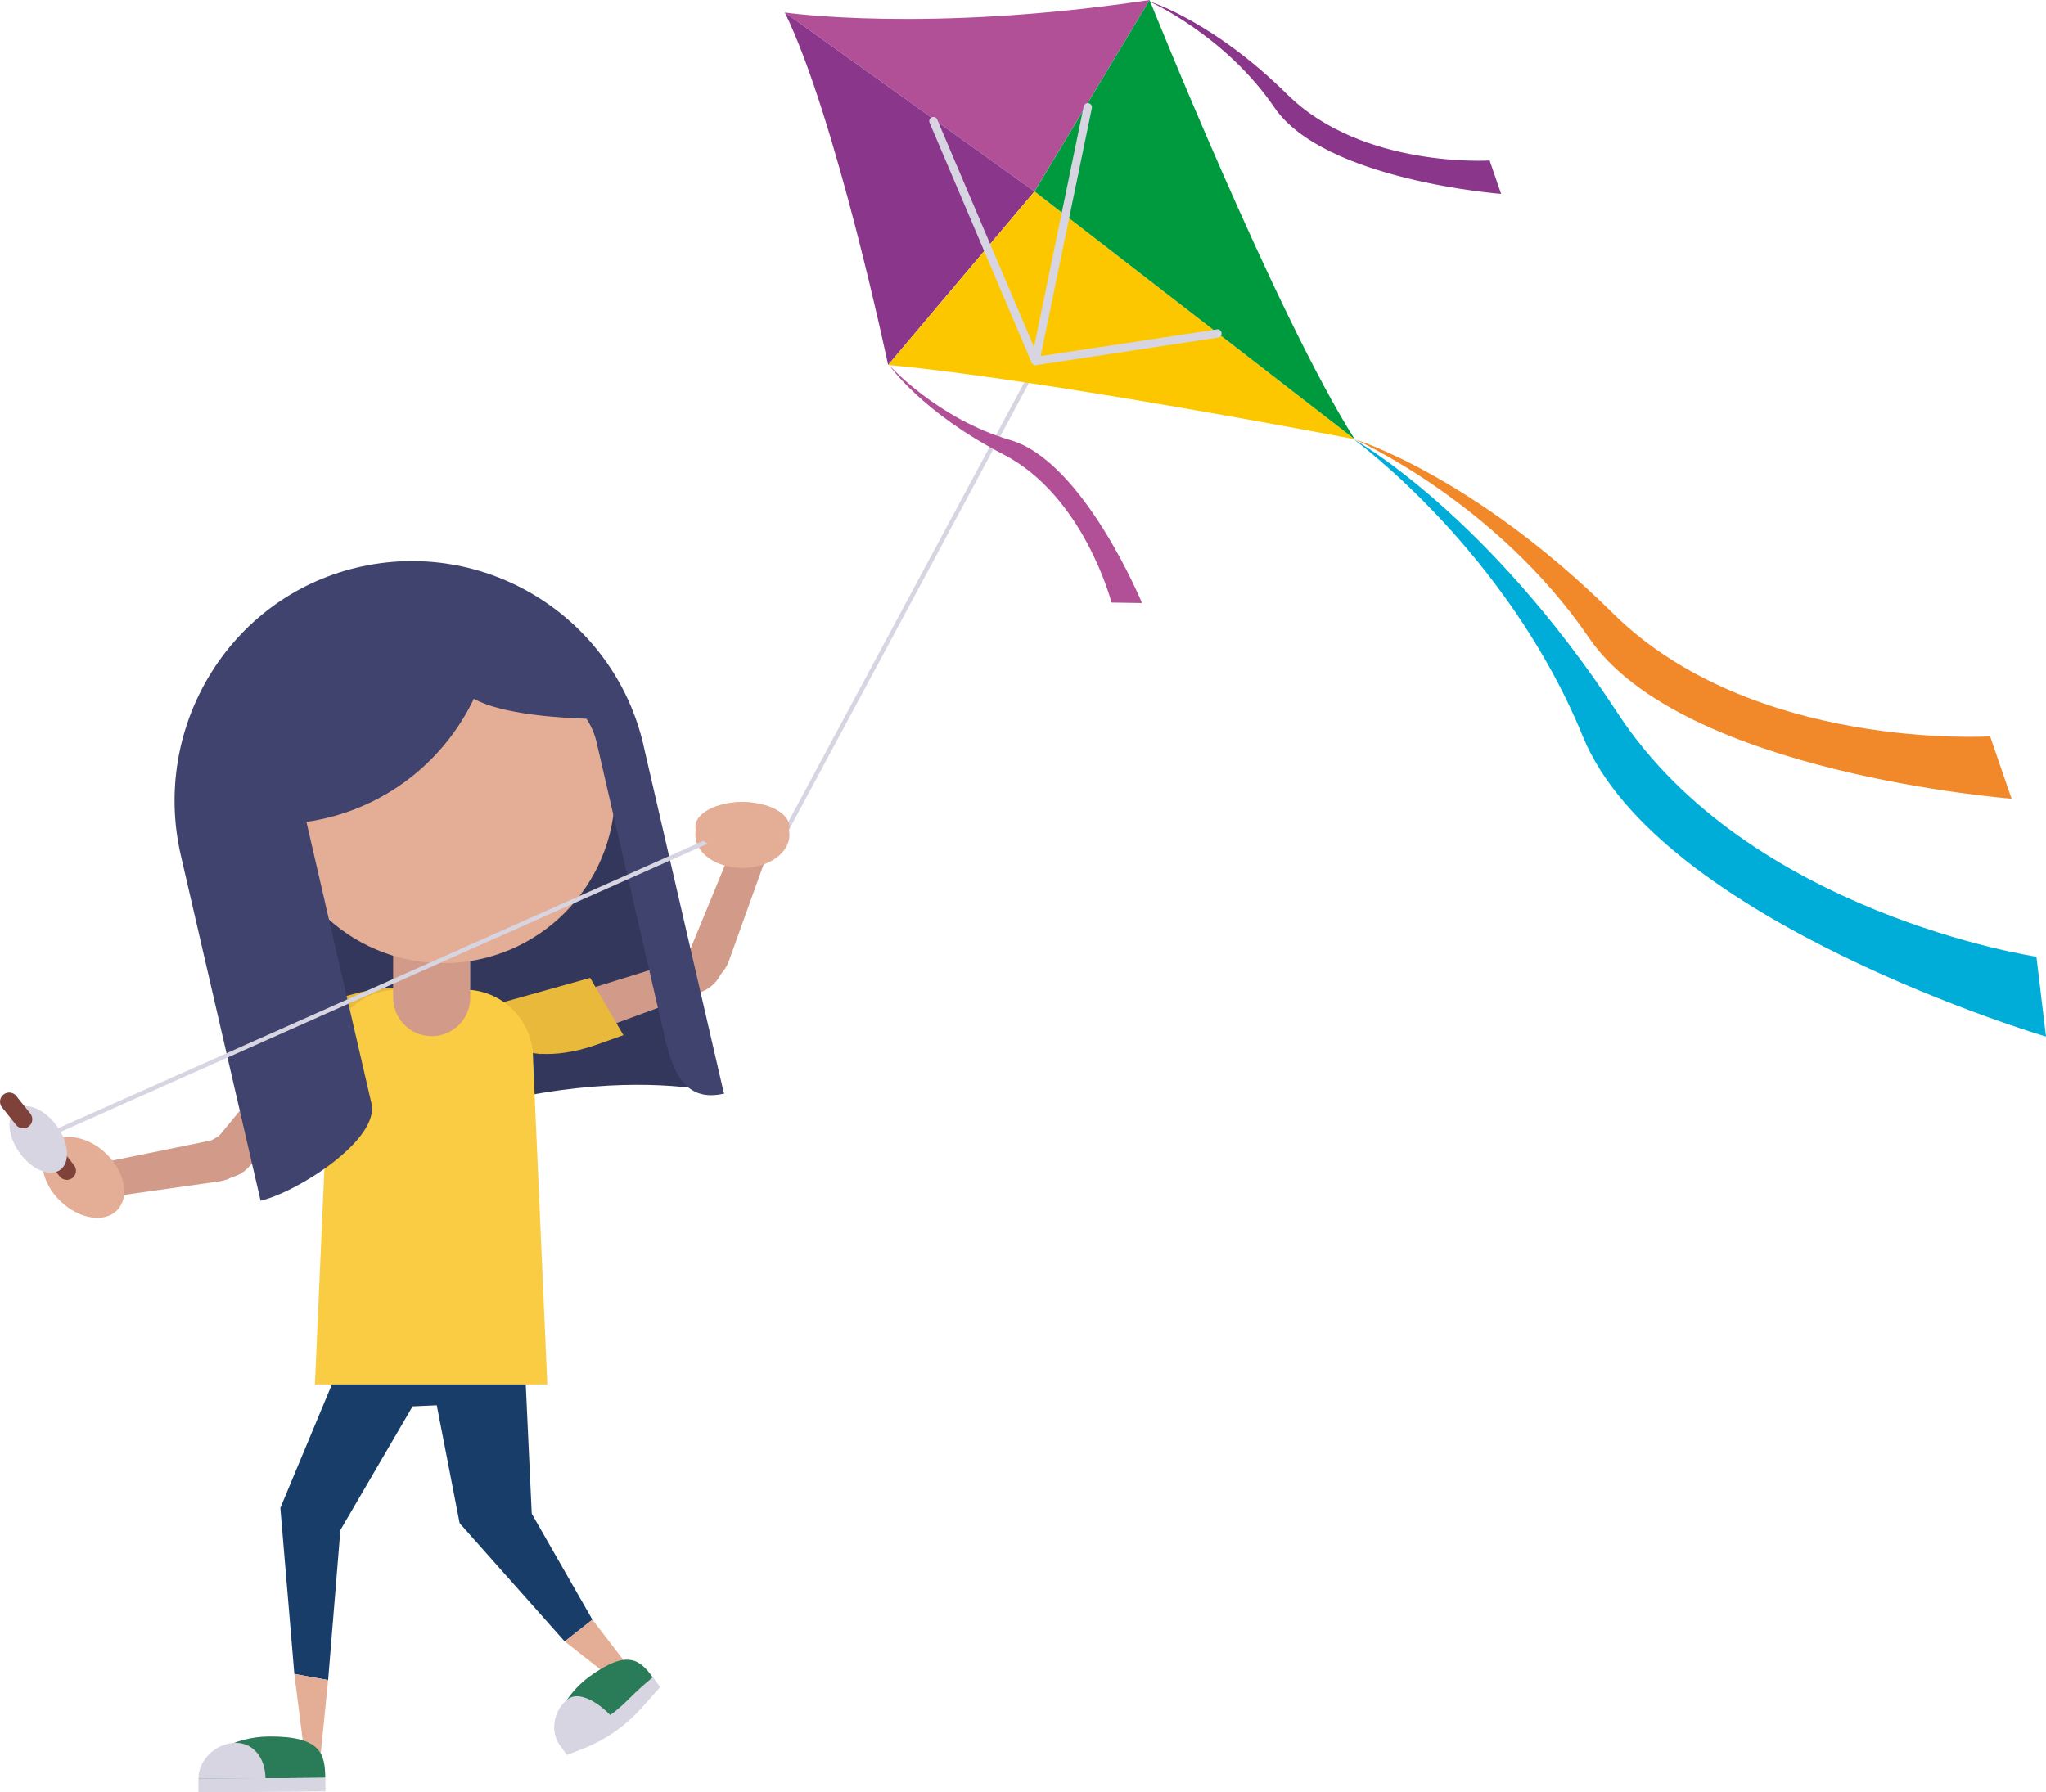 <?xml version="1.0" encoding="UTF-8"?>
<svg xmlns="http://www.w3.org/2000/svg" id="Layer_1" data-name="Layer 1" version="1.1" viewBox="0 0 283.46 248.36">
  <defs>
    <style>
      .cls-1 {
        fill: #d7d5e2;
      }

      .cls-1, .cls-2, .cls-3, .cls-4, .cls-5, .cls-6, .cls-7, .cls-8, .cls-9, .cls-10, .cls-11, .cls-12, .cls-13, .cls-14, .cls-15, .cls-16 {
        stroke-width: 0px;
      }

      .cls-2 {
        fill: #89368b;
      }

      .cls-3 {
        fill: #2a7b57;
      }

      .cls-4 {
        fill: #f1892b;
      }

      .cls-5 {
        fill: #7e423b;
      }

      .cls-6 {
        fill: #009a3e;
      }

      .cls-7 {
        fill: #facc44;
      }

      .cls-8 {
        fill: #00add8;
      }

      .cls-9 {
        fill: #e4ad95;
      }

      .cls-10 {
        fill: #33375c;
      }

      .cls-11 {
        fill: #d29b89;
      }

      .cls-12 {
        fill: #3f436e;
      }

      .cls-13 {
        fill: #b15097;
      }

      .cls-14 {
        fill: #e8b93b;
      }

      .cls-15 {
        fill: #183d69;
      }

      .cls-16 {
        fill: #fdc700;
      }
    </style>
  </defs>
  <path class="cls-10" d="M100.3,151.54s-26.82-7.53-64.2,14.83l.49-59.24,18.2-12.35,23.57-1.95,21.95,58.71Z"/>
  <polygon class="cls-15" points="73.67 209.74 72.31 180.35 49.95 182.32 38.84 208.94 40.78 231.95 45.46 232.8 47.16 212.01 57.16 194.87 60.51 194.72 63.68 211.06 78.24 227.45 82.07 224.42 73.67 209.74"/>
  <path class="cls-11" d="M79.38,137.73l15.82-4.92c2.46-2,3.14-5.16,4.61-2.36h0c1.4,2.68.13,5.99-2.72,7.03l-14.26,5.23-3.46-4.98Z"/>
  <path class="cls-11" d="M40.69,144.81l-10.62,12.94c-2.73,1.62-5.12,1.56-2.99,3.91h0c2.03,2.25,5.58,2.2,7.54-.11l10.74-11.72-4.68-5.03Z"/>
  <path class="cls-11" d="M14.58,165.95l15.83-2.25c3.14-.45,5.08-3.65,4.02-6.64h0c-1.01-2.86-2.48-.4-5.18.97l-15.36,3.13.68,4.79Z"/>
  <ellipse class="cls-9" cx="11.55" cy="163.16" rx="4.57" ry="6.52" transform="translate(-113.95 58.26) rotate(-46.06)"/>
  <path class="cls-14" d="M62.73,137.21c-3.49-.35-8.09-.3-8.23-.3-2.18.01-4.33.48-5.95.95-.58.14-1.26.35-2,.67-.47.18-.74.3-.74.3h.07c-1.82.88-3.98,2.36-6.22,4.88l-2.6,2.92,8.48,5.39,8.51-9.6s-.32-1.48-1.35-2.96c0,0,15.43-1.7,10.02-2.25Z"/>
  <path class="cls-14" d="M59.35,139.34c2.89,1.99,6.95,4.16,7.07,4.22,1.92,1.04,4.03,1.66,5.67,2.03.58.16,1.27.3,2.08.38.5.07.79.1.79.1l-.06-.04c2.01.11,4.62-.15,7.79-1.28l3.68-1.31-4.61-7.94-12.31,3.45s-.44,1.45-.24,3.24c0,0-14.35-5.94-9.87-2.85Z"/>
  <path class="cls-7" d="M75.82,191.83h-32.19l1.98-45.18c0-5.26,4.26-9.52,9.52-9.52h9.2c5.26,0,9.52,4.26,9.52,9.52l1.98,45.18Z"/>
  <path class="cls-11" d="M54.47,130.87h10.68v7.37c0,2.95-2.39,5.34-5.34,5.34h0c-2.95,0-5.34-2.39-5.34-5.34v-7.37h0Z"/>
  <circle class="cls-9" cx="61.41" cy="109.66" r="23.8"/>
  <path class="cls-11" d="M106.38,118.14l-5.41,15.05c-1.07,2.98-4.61,4.24-7.32,2.59h0c-2.59-1.57-.22-1.13,1.68-3.5l6.5-15.78,4.55,1.64Z"/>
  <path class="cls-12" d="M89.16,103.28h0c-4.11-17.81-21.95-28.88-39.76-24.63-17.67,4.22-28.44,22.16-24.35,39.86l11.05,47.86h.04c5.05-1.18,16.49-8.44,15.32-13.48l-9.01-39.01c.65-.09,1.29-.21,1.94-.34,9.67-2.04,17.3-8.44,21.26-16.72,3.94,2.22,12.26,2.66,15.6,2.77.64.96,1.12,2.05,1.4,3.24l9.51,41.19c1.17,5.05,3.09,8.69,8.14,7.52h0l-11.15-48.26Z"/>
  <ellipse class="cls-9" cx="102.85" cy="115.7" rx="6.52" ry="4.57"/>
  <polygon class="cls-9" points="40.78 231.95 42.12 242.58 44.44 242.95 45.46 232.8 40.78 231.95"/>
  <polygon class="cls-9" points="78.24 227.45 85.86 233.42 87.57 231.59 82.07 224.42 78.24 227.45"/>
  <g>
    <path class="cls-3" d="M90.43,232.41c-1.72-2.33-3.4-4.01-8.79-.08-3.54,2.58-5.73,7.08-4.04,9.44l7.82-3.09,5.02-6.27Z"/>
    <path class="cls-1" d="M85.42,238.68c-1.46-2-4.84-4.63-6.72-3.26s-2.6,4.37-1.15,6.38l7.87-3.12Z"/>
    <path class="cls-1" d="M91.47,233.77l-2.6,2.91c-2.21,2.47-4.97,4.4-8.06,5.61l-2.26.89-1.01-1.38,2.29-1.52c2.63-1.05,5.02-2.62,7.03-4.61.8-.79,1.61-1.58,2.46-2.31l1.13-.97,1.01,1.38Z"/>
  </g>
  <g>
    <path class="cls-3" d="M45.06,246.33c-.04-3.19-.47-5.77-7.82-5.71-4.82.04-9.67,2.66-9.68,5.86l17.5-.14Z"/>
    <path class="cls-1" d="M36.78,246.4c-.03-2.73-1.61-4.92-4.17-4.9s-5.13,2.25-5.12,4.97l9.29-.08Z"/>
    <rect class="cls-1" x="27.5" y="246.41" width="17.6" height="1.89" transform="translate(-2 .3) rotate(-.46)"/>
  </g>
  <path class="cls-5" d="M7.34,157.73s.01.01.02.02l2.9,3.71c.43.55.33,1.34-.22,1.77-.55.43-1.34.33-1.77-.22l-2.9-3.71c-.43-.55-.33-1.34.22-1.77.54-.42,1.32-.34,1.76.19Z"/>
  <ellipse class="cls-1" cx="5.3" cy="157.89" rx="3.18" ry="5.2" transform="translate(-91.03 32.68) rotate(-35.65)"/>
  <path class="cls-5" d="M2.24,151.86s.01.01.02.02l1.95,2.44c.43.55.33,1.34-.22,1.77-.55.43-1.34.34-1.77-.22l-1.95-2.44c-.43-.55-.33-1.34.22-1.77.54-.42,1.32-.34,1.76.19Z"/>
  <polygon class="cls-1" points="5.42 158.17 5.18 157.62 98.64 115.98 108.3 115.58 143.27 50.45 143.8 50.74 108.67 116.17 98.78 116.58 5.42 158.17"/>
  <ellipse class="cls-9" cx="102.85" cy="114.57" rx="6.52" ry="3.44"/>
  <g>
    <g>
      <path class="cls-13" d="M108.74,1.73s19.66,2.9,50.53-1.73l-15.95,26.53L108.74,1.73Z"/>
      <path class="cls-2" d="M108.74,1.73l34.58,24.8-20.28,24.04s-7.24-34.42-14.31-48.84Z"/>
      <path class="cls-16" d="M143.33,26.53l44.36,34.34s-43.15-8.31-64.64-10.29l20.28-24.04Z"/>
      <path class="cls-6" d="M143.33,26.53L159.27,0s17.51,43.71,28.42,60.87l-44.36-34.34Z"/>
      <path class="cls-4" d="M187.69,60.87s16.43,4.98,35.77,24.11c19.34,19.13,52.26,17.05,52.26,17.05l2.97,8.64s-45.72-3.49-58.56-22.31c-12.84-18.82-32.43-27.49-32.43-27.49Z"/>
      <path class="cls-2" d="M159.18.17s8.81,2.67,19.18,12.93,28.02,9.14,28.02,9.14l1.59,4.63s-24.52-1.87-31.4-11.96S159.18.17,159.18.17Z"/>
      <path class="cls-13" d="M123.23,50.66s4.55,6.52,15.75,12.28,15.01,20.55,15.01,20.55l4.23.07s-8.1-19.62-18.22-22.57-16.76-10.33-16.76-10.33Z"/>
      <path class="cls-8" d="M187.63,60.92s18.33,10.14,36.51,37.93c18.18,27.78,57.99,33.72,57.99,33.72l1.33,11.07s-53.66-15.87-64.17-41.6-31.66-41.1-31.66-41.1Z"/>
    </g>
    <path class="cls-1" d="M143.45,50.6c.27,0,.51-.19.56-.46l7.26-35.16c.06-.31-.14-.61-.45-.68-.31-.06-.61.14-.68.45l-7.26,35.16c-.06.31.14.61.45.68.04,0,.08.01.12.01Z"/>
    <path class="cls-1" d="M143.45,50.6s.06,0,.09,0l25.22-3.82c.31-.05.53-.34.48-.65-.05-.31-.34-.53-.65-.48l-24.78,3.75-13.97-32.84c-.12-.29-.46-.43-.75-.3-.29.12-.43.46-.3.75l14.14,33.25c.09.21.3.35.53.35Z"/>
  </g>
</svg>

